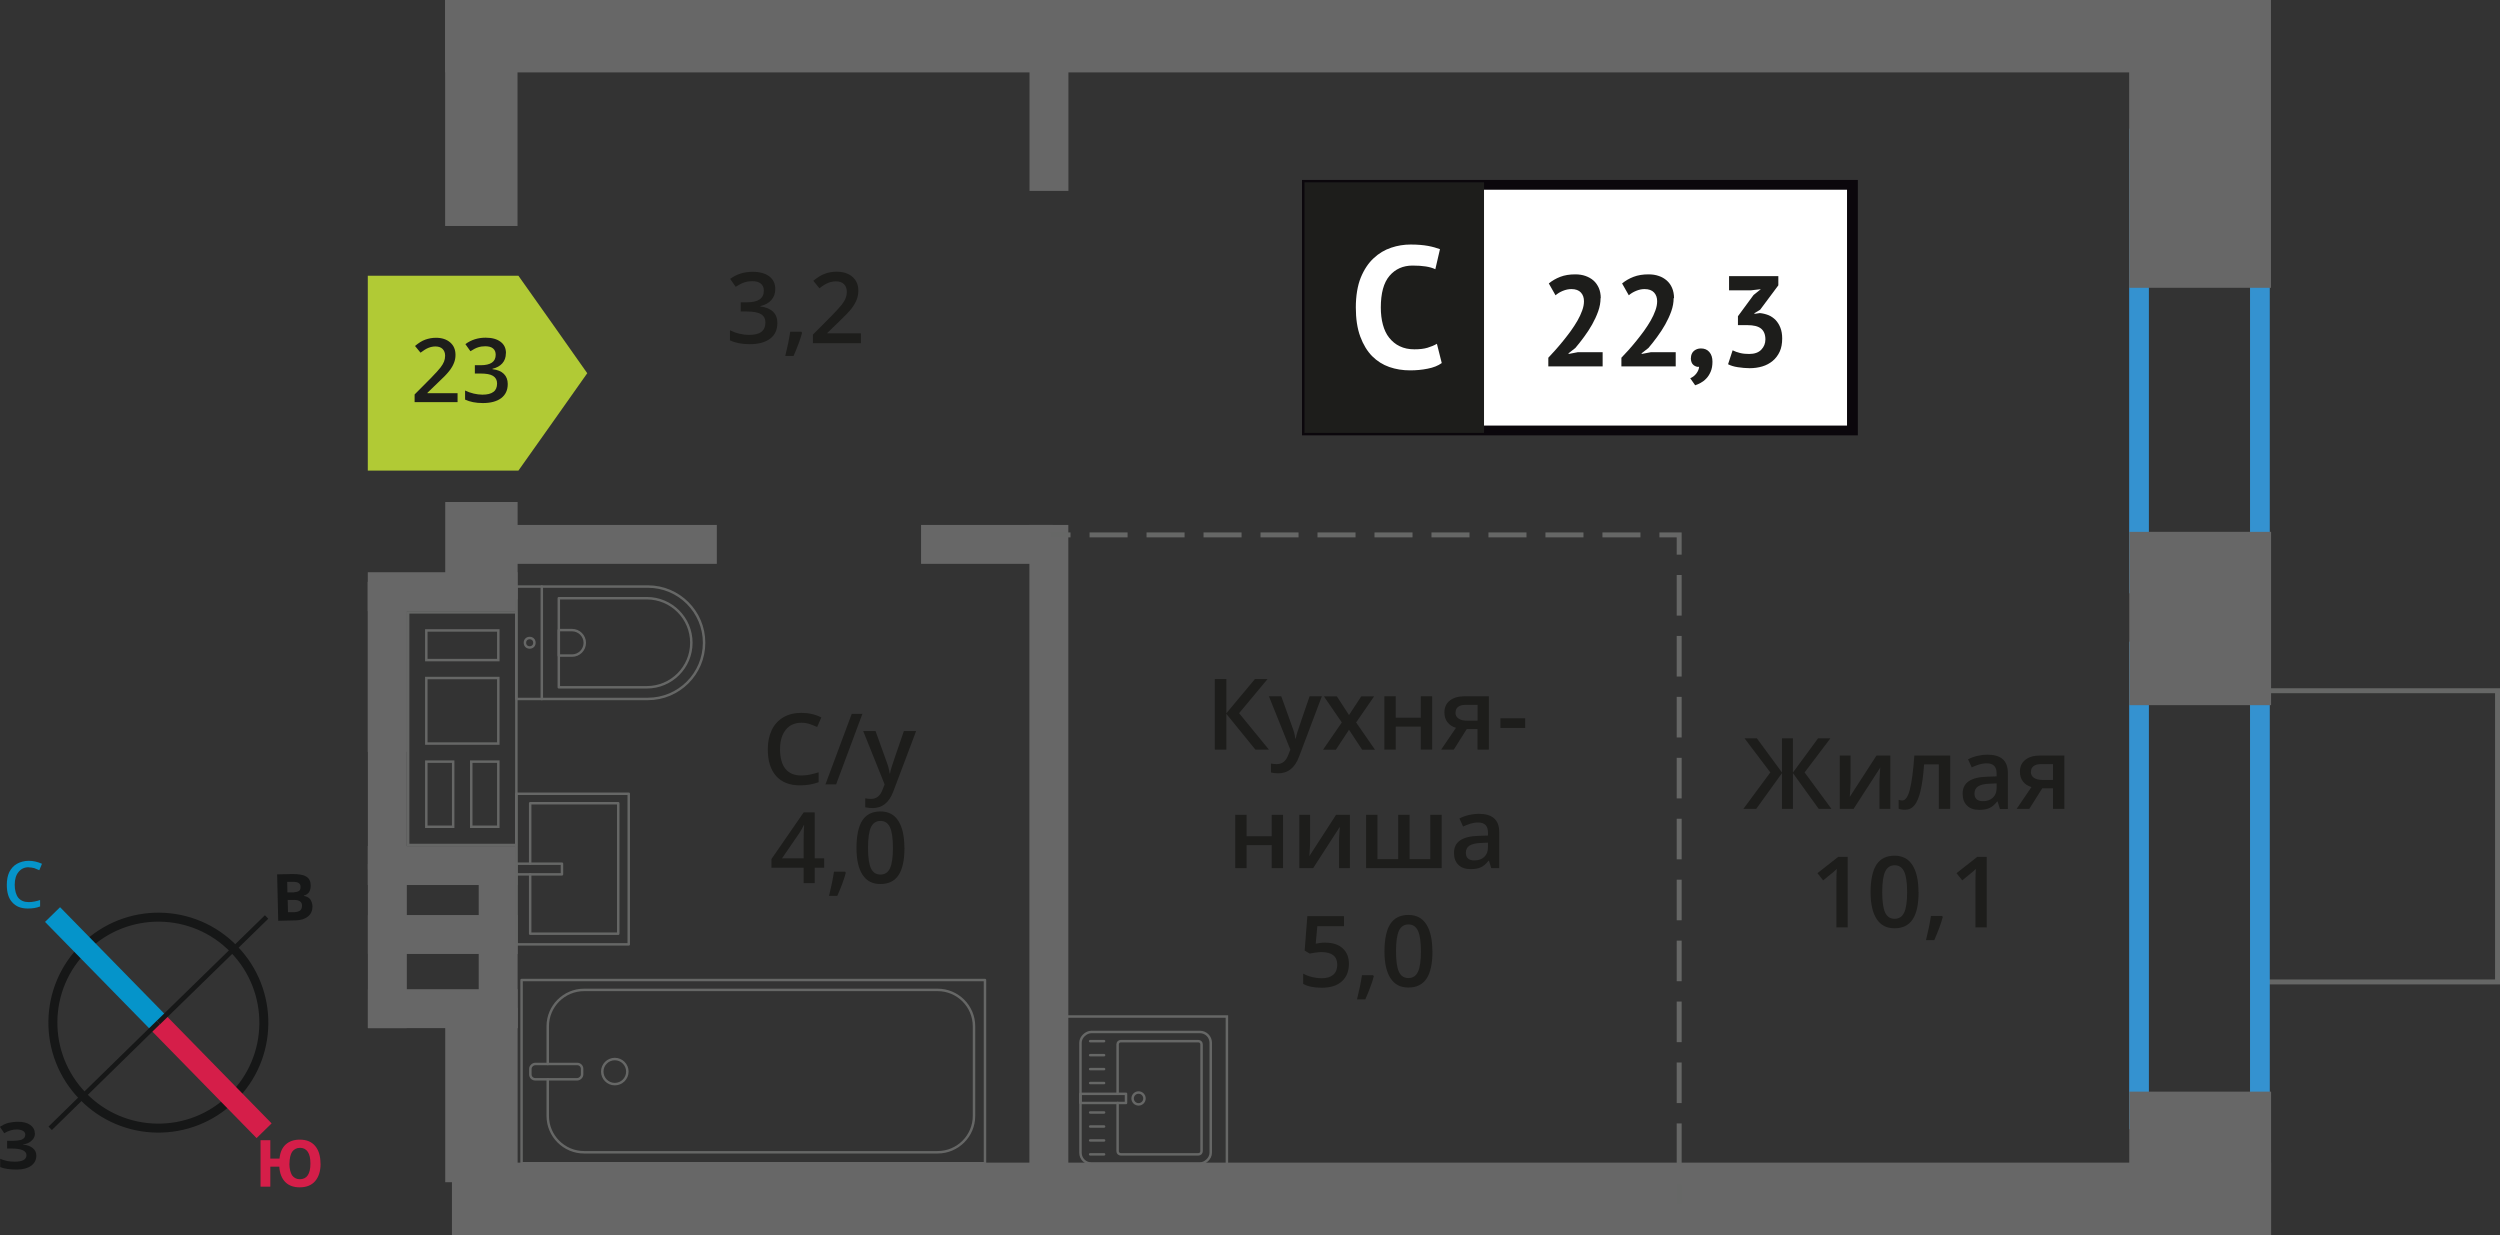 <?xml version="1.0" encoding="UTF-8"?>
<svg xmlns="http://www.w3.org/2000/svg" viewBox="0 0 253.13 125.06">
  <rect x="0" y="0" width="253.13" height="125.06" fill="#333333" stroke="none"/>
  <defs>
    <style>
      .cls-1 {
        stroke: #d51e49;
      }

      .cls-1, .cls-2, .cls-3, .cls-4, .cls-5, .cls-6, .cls-7 {
        fill: none;
      }

      .cls-1, .cls-2, .cls-3, .cls-4, .cls-5, .cls-7 {
        stroke-miterlimit: 10;
      }

      .cls-1, .cls-4 {
        stroke-width: 2.13px;
      }

      .cls-2 {
        stroke-dasharray: 0 0 4.11 2.06;
      }

      .cls-2, .cls-3, .cls-5, .cls-6 {
        stroke: #666766;
      }

      .cls-2, .cls-3, .cls-5, .cls-8 {
        stroke-width: .5px;
      }

      .cls-9 {
        fill: #b1ca35;
        fill-rule: evenodd;
      }

      .cls-9, .cls-10, .cls-11, .cls-12, .cls-13, .cls-14, .cls-15, .cls-16, .cls-17, .cls-18 {
        stroke-width: 0px;
      }

      .cls-10 {
        fill: #161717;
      }

      .cls-11 {
        fill: #0b070c;
      }

      .cls-12 {
        fill: #0594ca;
      }

      .cls-13 {
        fill: #676767;
      }

      .cls-14, .cls-8 {
        fill: #1d1d1b;
      }

      .cls-4 {
        stroke: #0594ca;
      }

      .cls-5 {
        stroke-dasharray: 0 0 3.85 1.92;
      }

      .cls-15 {
        fill: #3492d0;
      }

      .cls-16 {
        fill: #fff;
      }

      .cls-6 {
        stroke-linecap: round;
        stroke-linejoin: round;
        stroke-width: .25px;
      }

      .cls-7 {
        stroke: #161717;
        stroke-width: .91px;
      }

      .cls-17 {
        fill: #666766;
      }

      .cls-18 {
        fill: #d51e49;
      }

      .cls-8 {
        stroke: #1d1d1b;
        stroke-miterlimit: 22.93;
      }
    </style>
  </defs>
  <g id="Layer_9" data-name="Layer 9">
    <rect class="cls-3" x="226.22" y="72.77" width="29.48" height="23.82" transform="translate(156.29 325.64) rotate(-90)"/>
  </g>
  <g id="vent">
    <g>
      <rect class="cls-13" x="37.25" y="100.16" width="15.16" height="3.94"/>
      <rect class="cls-13" x="37.25" y="92.65" width="15.16" height="3.94"/>
      <rect class="cls-13" x="30.91" y="93.83" width="16.6" height="3.94" transform="translate(-56.58 135.01) rotate(-90)"/>
      <rect class="cls-13" x="42.14" y="93.83" width="16.6" height="3.94" transform="translate(-45.36 146.24) rotate(-90)"/>
    </g>
    <g>
      <path class="cls-17" d="M52.16,62.13v1.58s0,0,0,0v3.25h0v1.58s0,0,0,0v6.63s0,.25,0,.25v1.58h0v6.6s0,.25,0,.25v1.58h-10.71s0-1.58,0-1.58h0v-6.6s0-.25,0-.25v-1.58h0v-6.63s0-.25,0-.25v-1.58h0v-3.25s0-1.58,0-1.58h10.71M43.04,66.96h7.29s.25,0,.25,0v-3s0-.25,0-.25h-7.29s-.25,0-.25,0v3s0,.25,0,.25M43.04,75.41h7.29s.25,0,.25,0v-6.63s0-.25,0-.25h-7.29s-.25,0-.25,0v6.63s0,.25,0,.25M47.59,83.84h2.74s.25,0,.25,0v-6.6s0-.25,0-.25h-2.74s-.25,0-.25,0v6.6s0,.25,0,.25M43.04,83.84h2.72s.25,0,.25,0v-6.6s0-.25,0-.25h-2.97v6.6s0,.25,0,.25M52.41,61.88h-11.21v2.08h0v2.75h0v2.08h0v6.38s0,0,0,0v2.08h0v6.35s0,0,0,0v2.08h11.21v-2.08h0v-6.35s0,0,0,0v-2.08h0v-6.38s0,0,0,0v-2.08h0v-2.75h0v-2.08h0ZM43.29,66.71v-2.75s7.04,0,7.04,0v2.75s-7.04,0-7.04,0h0ZM43.29,75.16v-6.38s7.04,0,7.04,0v6.38s-7.04,0-7.04,0h0ZM47.84,83.59v-6.35s2.49,0,2.49,0v6.35s-2.49,0-2.49,0h0ZM43.29,83.59v-6.35s2.47,0,2.47,0v6.35s-2.47,0-2.47,0h0Z"/>
      <rect class="cls-13" x="37.24" y="85.67" width="15.16" height="3.94"/>
      <rect class="cls-13" x="37.24" y="57.94" width="15.16" height="3.94"/>
      <rect class="cls-13" x="24.65" y="71.52" width="29.13" height="3.94" transform="translate(-34.27 112.7) rotate(-90)"/>
      <rect class="cls-13" x="30.61" y="65.55" width="17.2" height="3.94" transform="translate(-28.31 106.73) rotate(-90)"/>
    </g>
  </g>
  <g id="window">
    <path class="cls-15" d="M217.58,66.97h10.24v45.36h-10.24v-45.36M215.58,64.97v49.36h14.24v-49.36h-14.24Z"/>
    <path class="cls-15" d="M227.82,15.03v43.04h-10.24V15.03h10.24M229.82,13.03h-14.24v47.04h14.24V13.03h0Z"/>
  </g>
  <g id="furn">
    <g>
      <rect class="cls-6" x="67" y="85.04" width="18.55" height="46.92" transform="translate(184.77 32.23) rotate(90)"/>
      <rect class="cls-6" x="55.54" y="105.88" width="1.55" height="5.24" rx=".49" ry=".49" transform="translate(164.82 52.19) rotate(90)"/>
      <path class="cls-6" d="M55.46,107.73v-3.82c0-2.03,1.65-3.68,3.68-3.68h35.8c2.03,0,3.68,1.65,3.68,3.68v9.08c0,2.03-1.65,3.68-3.68,3.68h-35.8c-2.03,0-3.68-1.65-3.68-3.68v-3.71"/>
      <circle class="cls-6" cx="62.25" cy="108.5" r="1.27"/>
    </g>
    <g>
      <path class="cls-6" d="M52.28,59.39h13.32c3.14,0,5.69,2.55,5.69,5.69h0c0,3.14-2.55,5.69-5.69,5.69h-13.32v-11.38h0Z"/>
      <path class="cls-6" d="M56.58,60.57h8.91c2.49,0,4.51,2.02,4.51,4.51h0c0,2.49-2.02,4.51-4.51,4.51h-8.91v-9.02h0Z"/>
      <path class="cls-6" d="M56.58,63.8h1.34c.71,0,1.29.58,1.29,1.29h0c0,.71-.58,1.29-1.29,1.29h-1.34v-2.58h0Z"/>
      <circle class="cls-6" cx="53.63" cy="65.08" r=".48"/>
      <line class="cls-6" x1="54.86" y1="70.78" x2="54.86" y2="59.39"/>
    </g>
    <g>
      <rect class="cls-6" x="52.28" y="80.37" width="11.38" height="15.25"/>
      <polyline class="cls-6" points="52.28 88.53 56.9 88.53 56.9 87.45 52.28 87.45"/>
      <polyline class="cls-6" points="53.68 88.53 53.68 94.54 62.6 94.54 62.6 81.33 53.68 81.33 53.68 87.45"/>
    </g>
    <g>
      <g>
        <rect class="cls-6" x="109.33" y="104.56" width="13.32" height="13.19" rx="1.09" ry="1.09" transform="translate(227.15 -4.84) rotate(90)"/>
        <path class="cls-6" d="M113.16,111.68v4.88c0,.18.14.32.32.32h7.86c.18,0,.32-.14.32-.32v-10.82c0-.18-.14-.32-.32-.32h-7.86c-.18,0-.32.14-.32.32v5.01"/>
        <circle class="cls-6" cx="115.28" cy="111.22" r=".6"/>
        <rect class="cls-6" x="111.24" y="108.91" width=".93" height="4.61" transform="translate(222.92 -.49) rotate(90)"/>
        <line class="cls-6" x1="110.38" y1="105.42" x2="111.79" y2="105.42"/>
        <line class="cls-6" x1="110.38" y1="106.84" x2="111.79" y2="106.84"/>
        <line class="cls-6" x1="110.38" y1="108.25" x2="111.79" y2="108.25"/>
        <line class="cls-6" x1="110.38" y1="109.66" x2="111.79" y2="109.66"/>
        <line class="cls-6" x1="110.38" y1="112.64" x2="111.79" y2="112.64"/>
        <line class="cls-6" x1="110.38" y1="114.06" x2="111.79" y2="114.06"/>
        <line class="cls-6" x1="110.38" y1="115.47" x2="111.79" y2="115.47"/>
        <line class="cls-6" x1="110.38" y1="116.88" x2="111.79" y2="116.88"/>
      </g>
      <path class="cls-17" d="M124.1,103.05v16.21h-16.21v-16.21h16.21M124.35,102.8h-16.71v16.71h16.71v-16.71h0Z"/>
    </g>
  </g>
  <g id="Layer_5" data-name="Layer 5">
    <rect class="cls-13" x="213.99" y="55.44" width="17.55" height="14.36" transform="translate(285.39 -160.14) rotate(90)"/>
    <rect class="cls-13" x="215.5" y="110.61" width="14.53" height="14.36" transform="translate(340.56 -104.97) rotate(90)"/>
    <rect class="cls-13" x="208.19" y="7.39" width="29.14" height="14.36" transform="translate(237.33 -208.19) rotate(90)"/>
    <rect class="cls-13" x="43.82" y="52.08" width="9.84" height="7.33" transform="translate(-7 104.49) rotate(-90)"/>
    <rect class="cls-13" x="37.3" y="7.77" width="22.88" height="7.33" transform="translate(37.3 60.18) rotate(-90)"/>
    <rect class="cls-13" x="39.91" y="107.2" width="17.66" height="7.33" transform="translate(-62.12 159.61) rotate(-90)"/>
    <rect class="cls-13" x="45.76" y="117.72" width="184.19" height="7.33"/>
    <rect class="cls-13" x="45.07" y="0" width="183.36" height="7.33"/>
    <rect class="cls-13" x="99.05" y="10.21" width="14.31" height="3.94" transform="translate(94.03 118.38) rotate(-90)"/>
    <rect class="cls-13" x="72.45" y="84.93" width="67.5" height="3.94" transform="translate(193.1 -19.3) rotate(90)"/>
    <rect class="cls-13" x="47.42" y="53.15" width="25.16" height="3.94"/>
    <rect class="cls-13" x="93.26" y="53.15" width="13.3" height="3.94"/>
    <g>
      <line class="cls-3" x1="170.02" y1="121.91" x2="170.02" y2="119.91"/>
      <line class="cls-2" x1="170.02" y1="117.86" x2="170.02" y2="57.19"/>
      <polyline class="cls-3" points="170.02 56.16 170.02 54.16 168.02 54.16"/>
      <line class="cls-5" x1="166.1" y1="54.16" x2="109.35" y2="54.16"/>
      <line class="cls-3" x1="108.39" y1="54.16" x2="106.39" y2="54.16"/>
    </g>
  </g>
  <g id="text">
    <g>
      <path class="cls-14" d="M81.14,73.18c-.67,0-1.2.24-1.58.71-.38.48-.58,1.13-.58,1.97s.18,1.54.55,1.99c.37.45.9.67,1.6.67.3,0,.6-.03.88-.09.28-.06.58-.14.88-.23v1c-.56.21-1.19.32-1.9.32-1.04,0-1.85-.32-2.41-.95-.56-.63-.84-1.54-.84-2.72,0-.74.14-1.39.41-1.95.27-.56.67-.98,1.18-1.28.51-.3,1.12-.44,1.81-.44.73,0,1.4.15,2.02.46l-.42.97c-.24-.11-.5-.21-.76-.3-.27-.09-.55-.13-.85-.13Z"/>
      <path class="cls-14" d="M87.32,72.28l-2.66,7.14h-1.08l2.66-7.14h1.08Z"/>
      <path class="cls-14" d="M87.4,74.02h1.25l1.1,3.06c.17.44.28.85.33,1.23h.04c.03-.18.08-.4.16-.65.08-.26.49-1.47,1.24-3.64h1.24l-2.31,6.12c-.42,1.12-1.12,1.68-2.1,1.68-.25,0-.5-.03-.74-.08v-.91c.17.04.37.06.59.06.55,0,.94-.32,1.17-.96l.2-.51-2.17-5.4Z"/>
      <path class="cls-14" d="M83.45,87.86h-.96v1.56h-1.12v-1.56h-3.26v-.88l3.26-4.72h1.12v4.65h.96v.95ZM81.37,86.91v-1.79c0-.64.02-1.16.05-1.57h-.04c-.09.21-.23.48-.43.78l-1.77,2.58h2.19Z"/>
      <path class="cls-14" d="M85.64,88.37c-.16.61-.44,1.39-.86,2.34h-.84c.22-.88.39-1.7.5-2.45h1.13l.07.11Z"/>
      <path class="cls-14" d="M91.58,85.85c0,1.24-.2,2.16-.6,2.76-.4.6-1.01.9-1.83.9s-1.4-.31-1.81-.93c-.41-.62-.62-1.53-.62-2.73s.2-2.19.6-2.79c.4-.6,1.01-.9,1.82-.9s1.4.31,1.81.94.62,1.54.62,2.74ZM87.89,85.85c0,.97.1,1.67.3,2.08.2.42.52.62.96.62s.76-.21.96-.63c.2-.42.3-1.11.3-2.08s-.1-1.65-.3-2.08c-.2-.43-.53-.64-.96-.64s-.76.21-.96.63c-.2.42-.3,1.12-.3,2.09Z"/>
    </g>
    <g>
      <rect class="cls-16" x="132.33" y="18.71" width="54.7" height="24.87"/>
      <path class="cls-11" d="M187.02,19.21h-54.1v23.88h54.1v-23.88ZM132.38,18.22h55.73v25.86h-56.28v-25.86h.55Z"/>
      <rect class="cls-8" x="132.33" y="18.71" width="17.68" height="24.87"/>
      <g>
        <path class="cls-14" d="M162.06,30.18c0,.44-.08.89-.24,1.34s-.37.9-.61,1.33c-.25.44-.52.86-.82,1.26-.3.41-.59.78-.88,1.12l-.69.54v.07l.94-.18h2.51v1.44h-5.5v-.88c.21-.22.44-.47.7-.76.26-.29.52-.6.79-.93.27-.33.52-.66.78-1.01.25-.35.48-.7.68-1.05s.36-.69.48-1.03c.12-.33.18-.64.18-.94,0-.36-.1-.65-.31-.88-.21-.23-.53-.35-.97-.35-.28,0-.56.06-.86.18-.29.12-.54.27-.74.45l-.68-1.2c.34-.28.72-.5,1.16-.67s.94-.25,1.52-.25c.37,0,.72.05,1.03.16s.58.26.81.46c.23.2.4.45.54.75.13.3.2.65.2,1.05Z"/>
        <path class="cls-14" d="M169.46,30.18c0,.44-.08.89-.24,1.34s-.37.9-.61,1.33c-.25.44-.52.86-.82,1.26-.3.41-.59.78-.88,1.12l-.69.54v.07l.94-.18h2.51v1.44h-5.5v-.88c.21-.22.44-.47.71-.76.26-.29.52-.6.79-.93.27-.33.52-.66.78-1.01.25-.35.48-.7.68-1.05s.36-.69.48-1.03c.12-.33.18-.64.18-.94,0-.36-.1-.65-.31-.88s-.53-.35-.97-.35c-.28,0-.56.06-.85.18-.29.12-.54.27-.74.45l-.68-1.2c.34-.28.72-.5,1.16-.67s.94-.25,1.52-.25c.37,0,.72.05,1.03.16.31.1.58.26.81.46s.41.45.54.75c.13.3.2.65.2,1.05Z"/>
        <path class="cls-14" d="M171.21,36.25c0-.3.1-.53.29-.71.2-.17.44-.26.72-.26.37,0,.65.12.86.37.21.24.31.57.31.97s-.06.73-.18,1.01c-.12.28-.27.52-.45.7-.18.19-.37.33-.57.44-.21.11-.39.19-.55.24l-.5-.71c.23-.1.44-.25.61-.47s.27-.45.29-.69c-.2.03-.39-.04-.57-.18-.18-.15-.27-.39-.27-.72Z"/>
        <path class="cls-14" d="M177.1,35.84c.54,0,.95-.14,1.23-.43s.42-.64.42-1.04c0-.5-.15-.86-.44-1.1-.3-.24-.76-.35-1.4-.35h-.94v-.9l1.58-2.15.74-.59-1.03.12h-2.19v-1.44h4.99v.93l-1.84,2.47-.58.35v.07l.55-.08c.3.03.59.1.87.21.27.11.51.28.72.49.2.21.37.48.49.79s.18.67.18,1.08c0,.51-.08.96-.25,1.33-.17.37-.41.69-.71.94-.3.25-.65.44-1.05.56s-.83.18-1.29.18c-.38,0-.78-.04-1.19-.1s-.74-.17-.99-.3l.46-1.41c.23.11.48.21.75.27.27.07.58.1.92.1Z"/>
      </g>
      <path class="cls-16" d="M145.98,36.76c-.37.27-.85.46-1.43.57-.58.12-1.17.17-1.78.17-.74,0-1.44-.11-2.1-.34-.66-.23-1.24-.6-1.74-1.1-.5-.51-.9-1.17-1.2-1.98s-.45-1.8-.45-2.95.17-2.21.5-3.02.77-1.47,1.3-1.96c.53-.5,1.12-.85,1.78-1.07.65-.22,1.31-.32,1.96-.32.7,0,1.29.05,1.78.14.48.09.88.21,1.2.33l-.47,2.03c-.27-.13-.59-.22-.96-.28s-.82-.09-1.34-.09c-.97,0-1.75.35-2.34,1.04-.59.69-.88,1.76-.88,3.21,0,.63.07,1.21.21,1.73.14.52.35.97.64,1.33s.64.66,1.07.86c.43.21.92.31,1.48.31.53,0,.97-.05,1.33-.16.36-.11.68-.24.95-.4l.49,1.95Z"/>
    </g>
    <g>
      <path class="cls-14" d="M128.48,75.9h-1.37l-2.94-3.62v3.62h-1.17v-7.14h1.17v3.46l2.89-3.46h1.28l-2.88,3.45,3.02,3.69Z"/>
      <path class="cls-14" d="M128.48,70.5h1.25l1.1,3.06c.17.44.28.85.33,1.23h.04c.03-.18.08-.4.16-.65.08-.26.49-1.47,1.24-3.64h1.24l-2.31,6.12c-.42,1.12-1.12,1.68-2.1,1.68-.25,0-.5-.03-.74-.08v-.91c.17.04.37.06.59.06.55,0,.94-.32,1.17-.96l.2-.51-2.17-5.4Z"/>
      <path class="cls-14" d="M135.86,73.15l-1.81-2.64h1.31l1.23,1.89,1.24-1.89h1.3l-1.82,2.64,1.91,2.76h-1.3l-1.33-2.02-1.33,2.02h-1.3l1.9-2.76Z"/>
      <path class="cls-14" d="M141.32,70.5v2.17h2.54v-2.17h1.15v5.4h-1.15v-2.33h-2.54v2.33h-1.15v-5.4h1.15Z"/>
      <path class="cls-14" d="M147.2,75.9h-1.28l1.5-2.21c-.36-.1-.65-.29-.86-.56s-.31-.6-.31-1c0-.51.18-.91.55-1.2s.86-.43,1.49-.43h2.46v5.4h-1.15v-2.08h-1.09l-1.31,2.08ZM147.37,72.14c0,.28.1.48.32.62.21.14.49.21.85.21h1.07v-1.6h-1.25c-.31,0-.55.07-.72.2-.17.13-.26.32-.26.57Z"/>
      <path class="cls-14" d="M151.92,73.71v-.98h2.51v.98h-2.51Z"/>
      <path class="cls-14" d="M126.22,82.5v2.17h2.54v-2.17h1.15v5.4h-1.15v-2.33h-2.54v2.33h-1.15v-5.4h1.15Z"/>
      <path class="cls-14" d="M132.65,82.5v2.77c0,.32-.03.8-.08,1.42l2.71-4.19h1.4v5.4h-1.1v-2.72c0-.15,0-.39.03-.73.02-.33.03-.58.05-.73l-2.7,4.18h-1.4v-5.4h1.1Z"/>
      <path class="cls-14" d="M145.97,87.9h-7.65v-5.4h1.15v4.49h2.1v-4.49h1.15v4.49h2.1v-4.49h1.15v5.4Z"/>
      <path class="cls-14" d="M150.99,87.9l-.23-.75h-.04c-.26.33-.52.55-.79.67-.26.12-.6.18-1.02.18-.53,0-.95-.14-1.24-.43-.3-.29-.45-.69-.45-1.22,0-.56.21-.98.62-1.26s1.04-.44,1.89-.46l.93-.03v-.29c0-.34-.08-.6-.24-.77-.16-.17-.41-.26-.75-.26-.28,0-.54.04-.8.12-.25.08-.5.18-.73.29l-.37-.82c.29-.15.61-.27.96-.35.35-.08.68-.12.99-.12.69,0,1.21.15,1.55.45.35.3.53.77.53,1.41v3.64h-.82ZM149.28,87.12c.42,0,.75-.12,1-.35.25-.23.38-.56.38-.98v-.47l-.69.03c-.54.02-.93.11-1.18.27-.25.16-.37.41-.37.74,0,.24.07.43.21.56s.36.2.64.2Z"/>
      <path class="cls-14" d="M134.24,95.45c.72,0,1.29.19,1.71.57s.63.9.63,1.56c0,.76-.24,1.36-.72,1.79-.48.43-1.15.64-2.03.64-.8,0-1.42-.13-1.88-.39v-1.04c.26.15.57.27.91.35.34.08.66.12.95.12.52,0,.91-.12,1.18-.35.27-.23.41-.57.41-1.02,0-.85-.54-1.28-1.63-1.28-.15,0-.34.02-.57.05-.22.03-.42.07-.59.1l-.51-.3.27-3.49h3.71v1.02h-2.7l-.16,1.77c.11-.02.25-.04.42-.07.17-.03.37-.04.6-.04Z"/>
      <path class="cls-14" d="M139.1,98.85c-.16.61-.44,1.39-.86,2.34h-.84c.22-.88.39-1.7.5-2.45h1.13l.07.11Z"/>
      <path class="cls-14" d="M145.04,96.33c0,1.24-.2,2.16-.6,2.76-.4.6-1.01.9-1.83.9s-1.4-.31-1.81-.93c-.41-.62-.62-1.53-.62-2.73s.2-2.19.6-2.79c.4-.6,1.01-.9,1.82-.9s1.4.31,1.81.94.62,1.54.62,2.74ZM141.35,96.33c0,.97.1,1.67.3,2.08.2.42.52.62.96.62s.76-.21.96-.63c.2-.42.3-1.11.3-2.08s-.1-1.65-.3-2.08c-.2-.43-.53-.64-.96-.64s-.76.21-.96.63c-.2.42-.3,1.12-.3,2.09Z"/>
    </g>
    <g>
      <path class="cls-14" d="M179.25,78.21l-2.61-3.45h1.25l2.54,3.46v-3.46h1.11v3.46l2.54-3.46h1.25l-2.61,3.45,2.72,3.69h-1.29l-2.61-3.62v3.62h-1.11v-3.62l-2.61,3.62h-1.3l2.73-3.69Z"/>
      <path class="cls-14" d="M187.37,76.5v2.77c0,.32-.03.79-.08,1.42l2.71-4.19h1.4v5.4h-1.1v-2.72c0-.15,0-.39.03-.73.02-.33.03-.58.05-.73l-2.7,4.18h-1.4v-5.4h1.1Z"/>
      <path class="cls-14" d="M197.47,81.9h-1.16v-4.5h-1.49c-.09,1.16-.21,2.06-.37,2.71-.16.65-.36,1.13-.61,1.43-.25.3-.57.45-.97.45-.25,0-.46-.04-.63-.11v-.9c.12.05.24.07.36.07.33,0,.59-.37.78-1.12.19-.75.34-1.89.45-3.43h3.63v5.4Z"/>
      <path class="cls-14" d="M202.49,81.9l-.23-.75h-.04c-.26.33-.52.55-.79.67s-.6.18-1.02.18c-.53,0-.95-.14-1.24-.43-.3-.29-.45-.69-.45-1.21,0-.56.21-.98.62-1.26s1.04-.44,1.89-.46l.93-.03v-.29c0-.35-.08-.6-.24-.77-.16-.17-.41-.26-.75-.26-.28,0-.54.04-.8.12-.25.08-.5.18-.73.29l-.37-.82c.29-.15.61-.27.96-.35s.68-.12.99-.12c.69,0,1.21.15,1.55.45.35.3.53.77.53,1.41v3.64h-.82ZM200.78,81.12c.42,0,.75-.12,1-.35.25-.23.38-.56.38-.98v-.47l-.69.03c-.54.02-.93.11-1.18.27-.25.16-.37.41-.37.74,0,.24.07.43.21.56s.36.2.64.2Z"/>
      <path class="cls-14" d="M205.47,81.9h-1.28l1.5-2.21c-.36-.1-.65-.29-.86-.56s-.31-.6-.31-1c0-.51.18-.91.55-1.2s.86-.43,1.49-.43h2.46v5.4h-1.15v-2.08h-1.09l-1.31,2.08ZM205.63,78.14c0,.28.1.48.32.62.21.14.49.21.85.21h1.07v-1.6h-1.25c-.31,0-.55.07-.72.2-.17.13-.26.32-.26.57Z"/>
      <path class="cls-14" d="M187.09,93.9h-1.15v-4.61c0-.55.01-.99.04-1.31-.08.08-.17.17-.28.26-.11.09-.47.39-1.1.9l-.58-.73,2.1-1.65h.96v7.14Z"/>
      <path class="cls-14" d="M194.26,90.33c0,1.24-.2,2.16-.6,2.76-.4.6-1.01.9-1.83.9s-1.4-.31-1.81-.93c-.41-.62-.62-1.53-.62-2.73s.2-2.19.6-2.79c.4-.6,1.01-.9,1.82-.9s1.4.31,1.81.94.62,1.54.62,2.74ZM190.58,90.33c0,.97.1,1.67.3,2.08.2.42.52.62.96.62s.76-.21.96-.63c.2-.42.3-1.11.3-2.07s-.1-1.65-.3-2.08c-.2-.43-.53-.64-.96-.64s-.76.21-.96.63c-.2.42-.3,1.12-.3,2.09Z"/>
      <path class="cls-14" d="M196.71,92.85c-.16.61-.44,1.38-.86,2.34h-.84c.22-.88.39-1.7.5-2.45h1.13l.07.11Z"/>
      <path class="cls-14" d="M201.17,93.9h-1.15v-4.61c0-.55.01-.99.04-1.31-.08.08-.17.17-.28.26-.11.09-.47.39-1.1.9l-.58-.73,2.1-1.65h.96v7.14Z"/>
    </g>
    <g>
      <path class="cls-14" d="M78.5,29.25c0,.45-.13.83-.4,1.13-.26.3-.63.5-1.11.61v.04c.57.07,1,.25,1.29.54.29.28.43.66.43,1.13,0,.69-.24,1.22-.73,1.59-.49.37-1.17.56-2.07.56-.79,0-1.46-.13-2-.39v-1.02c.3.15.62.27.96.35.34.08.66.12.98.12.55,0,.97-.1,1.24-.31s.41-.52.41-.95c0-.38-.15-.66-.45-.84-.3-.18-.78-.27-1.43-.27h-.62v-.93h.63c1.14,0,1.71-.39,1.71-1.18,0-.31-.1-.54-.3-.71s-.49-.25-.88-.25c-.27,0-.53.04-.78.12-.25.08-.55.23-.89.45l-.56-.8c.65-.48,1.41-.72,2.28-.72.72,0,1.28.16,1.68.46.4.31.61.74.61,1.28Z"/>
      <path class="cls-14" d="M81.21,33.7c-.16.61-.44,1.39-.86,2.34h-.84c.22-.88.39-1.7.5-2.45h1.13l.07.11Z"/>
      <path class="cls-14" d="M87.15,34.75h-4.84v-.87l1.84-1.85c.54-.56.9-.95,1.08-1.18.18-.23.31-.45.39-.66s.12-.42.12-.66c0-.32-.1-.58-.29-.76-.19-.19-.46-.28-.8-.28-.27,0-.54.05-.79.15-.25.1-.55.28-.89.55l-.62-.76c.4-.33.78-.57,1.16-.71.37-.14.77-.21,1.2-.21.66,0,1.2.17,1.6.52s.6.81.6,1.4c0,.32-.06.63-.17.92-.12.29-.29.59-.53.9-.24.31-.64.72-1.19,1.25l-1.24,1.2v.05h3.39v1.01Z"/>
    </g>
    <g>
      <polygon class="cls-9" points="52.49 47.65 52.49 47.65 55.98 42.72 59.46 37.79 55.98 32.85 52.49 27.92 52.49 27.92 52.49 27.92 37.24 27.92 37.24 47.65 52.49 47.65 52.49 47.65"/>
      <g>
        <path class="cls-14" d="M46.33,40.72h-4.35v-.78l1.66-1.67c.49-.5.81-.86.97-1.07.16-.21.28-.41.35-.59s.11-.38.11-.59c0-.29-.09-.52-.26-.69-.17-.17-.42-.25-.72-.25-.25,0-.48.05-.71.14-.23.09-.5.26-.8.49l-.56-.68c.36-.3.7-.52,1.04-.64s.7-.19,1.08-.19c.6,0,1.08.16,1.44.47.36.31.54.73.54,1.26,0,.29-.05.57-.16.83-.1.26-.26.53-.48.81-.22.28-.57.65-1.08,1.12l-1.12,1.08v.04h3.05v.91Z"/>
        <path class="cls-14" d="M51.22,35.77c0,.41-.12.75-.36,1.02-.24.27-.57.45-1,.55v.04c.52.06.9.22,1.16.48.26.26.39.6.39,1.02,0,.62-.22,1.09-.66,1.43-.44.33-1.06.5-1.86.5-.71,0-1.31-.12-1.8-.35v-.92c.27.13.56.24.87.31s.6.11.88.11c.5,0,.87-.09,1.12-.28.25-.18.37-.47.37-.86,0-.34-.14-.59-.41-.76s-.7-.24-1.28-.24h-.56v-.84h.57c1.03,0,1.54-.35,1.54-1.06,0-.28-.09-.49-.27-.64-.18-.15-.44-.22-.79-.22-.24,0-.48.03-.7.1-.23.07-.49.2-.8.4l-.51-.72c.59-.43,1.27-.65,2.05-.65.65,0,1.15.14,1.52.42s.54.66.54,1.15Z"/>
      </g>
    </g>
    <g>
      <path class="cls-7" d="M8.58,95.91c4.22-4.13,10.98-4.05,15.09.18,4.12,4.2,4.06,10.98-.18,15.09-4.22,4.13-10.97,4.05-15.09-.18-4.13-4.22-4.05-10.98.18-15.09Z"/>
      <line class="cls-4" x1="5.32" y1="92.6" x2="16.03" y2="103.54"/>
      <line class="cls-1" x1="26.74" y1="114.49" x2="16.03" y2="103.54"/>
      <polygon class="cls-10" points="4.91 114.07 15.86 103.36 16.19 103.71 5.25 114.42 4.91 114.07"/>
      <rect class="cls-10" x="13.85" y="97.95" width="15.31" height=".49" transform="translate(-62.45 42.92) rotate(-44.29)"/>
      <path class="cls-12" d="M2.9,87.81c-.44,0-.78.17-1.03.49-.25.3-.38.74-.38,1.29s.13,1.01.36,1.31c.25.29.59.44,1.05.44.21,0,.4-.02.59-.06s.38-.08.57-.15v.65c-.36.15-.78.21-1.24.21-.7,0-1.22-.21-1.58-.63-.38-.4-.55-1.01-.55-1.77,0-.49.08-.93.25-1.29.19-.36.44-.65.78-.84.34-.19.74-.3,1.2-.3s.91.11,1.33.3l-.27.65c-.17-.08-.34-.15-.51-.21-.19-.04-.36-.08-.57-.08"/>
      <path class="cls-18" d="M32.46,117.82c0,.76-.19,1.35-.55,1.77-.36.42-.89.63-1.56.63-.61,0-1.1-.17-1.46-.53-.36-.36-.57-.89-.61-1.56h-.91v2.02h-.99v-4.7h.99v1.86h.93c.06-.63.27-1.1.63-1.43.36-.32.82-.49,1.43-.49.67,0,1.18.21,1.54.63.36.42.55,1.01.55,1.79M29.3,117.82c0,.51.11.91.27,1.18.19.25.44.4.78.4.72,0,1.08-.53,1.08-1.58,0-.53-.08-.93-.27-1.2-.17-.25-.42-.4-.78-.4s-.61.15-.8.4c-.17.27-.27.67-.27,1.2"/>
      <path class="cls-10" d="M28.06,88.53l1.48-.03c.65-.01,1.14.06,1.44.24.32.18.47.47.48.9,0,.27-.05.51-.17.7-.14.17-.31.3-.52.33v.04c.3.06.51.18.64.34.13.19.22.44.23.73,0,.42-.15.76-.44,1-.31.26-.73.4-1.26.41l-1.77.04-.11-4.7ZM29.11,90.36h.57c.27-.02.46-.07.59-.15.13-.09.16-.22.16-.43,0-.17-.07-.29-.2-.38-.13-.08-.34-.12-.64-.11h-.51s.02,1.07.02,1.07ZM29.13,91.14l.03,1.22h.63c.27-.02.48-.07.61-.18.12-.11.18-.28.18-.49,0-.38-.29-.58-.84-.57h-.61Z"/>
      <path class="cls-10" d="M3.54,114.75c0,.3-.11.55-.34.74-.21.21-.49.34-.87.38v.02c.44.04.76.17.99.36.23.19.36.44.36.76,0,.44-.19.78-.53,1.03-.36.25-.84.38-1.46.38-.7,0-1.24-.08-1.67-.25v-.84c.19.08.44.17.72.23.25.04.51.06.76.06.78,0,1.18-.21,1.18-.67,0-.21-.13-.38-.38-.49-.25-.11-.63-.17-1.14-.17h-.44v-.78h.4c.51,0,.86-.04,1.1-.13.21-.1.34-.25.34-.49,0-.15-.06-.27-.21-.38-.15-.08-.36-.15-.65-.15-.44,0-.86.13-1.27.38l-.44-.65c.27-.17.55-.32.86-.4.3-.06.63-.11.99-.11.51,0,.93.11,1.22.32.3.21.46.49.46.84"/>
    </g>
  </g>
</svg>